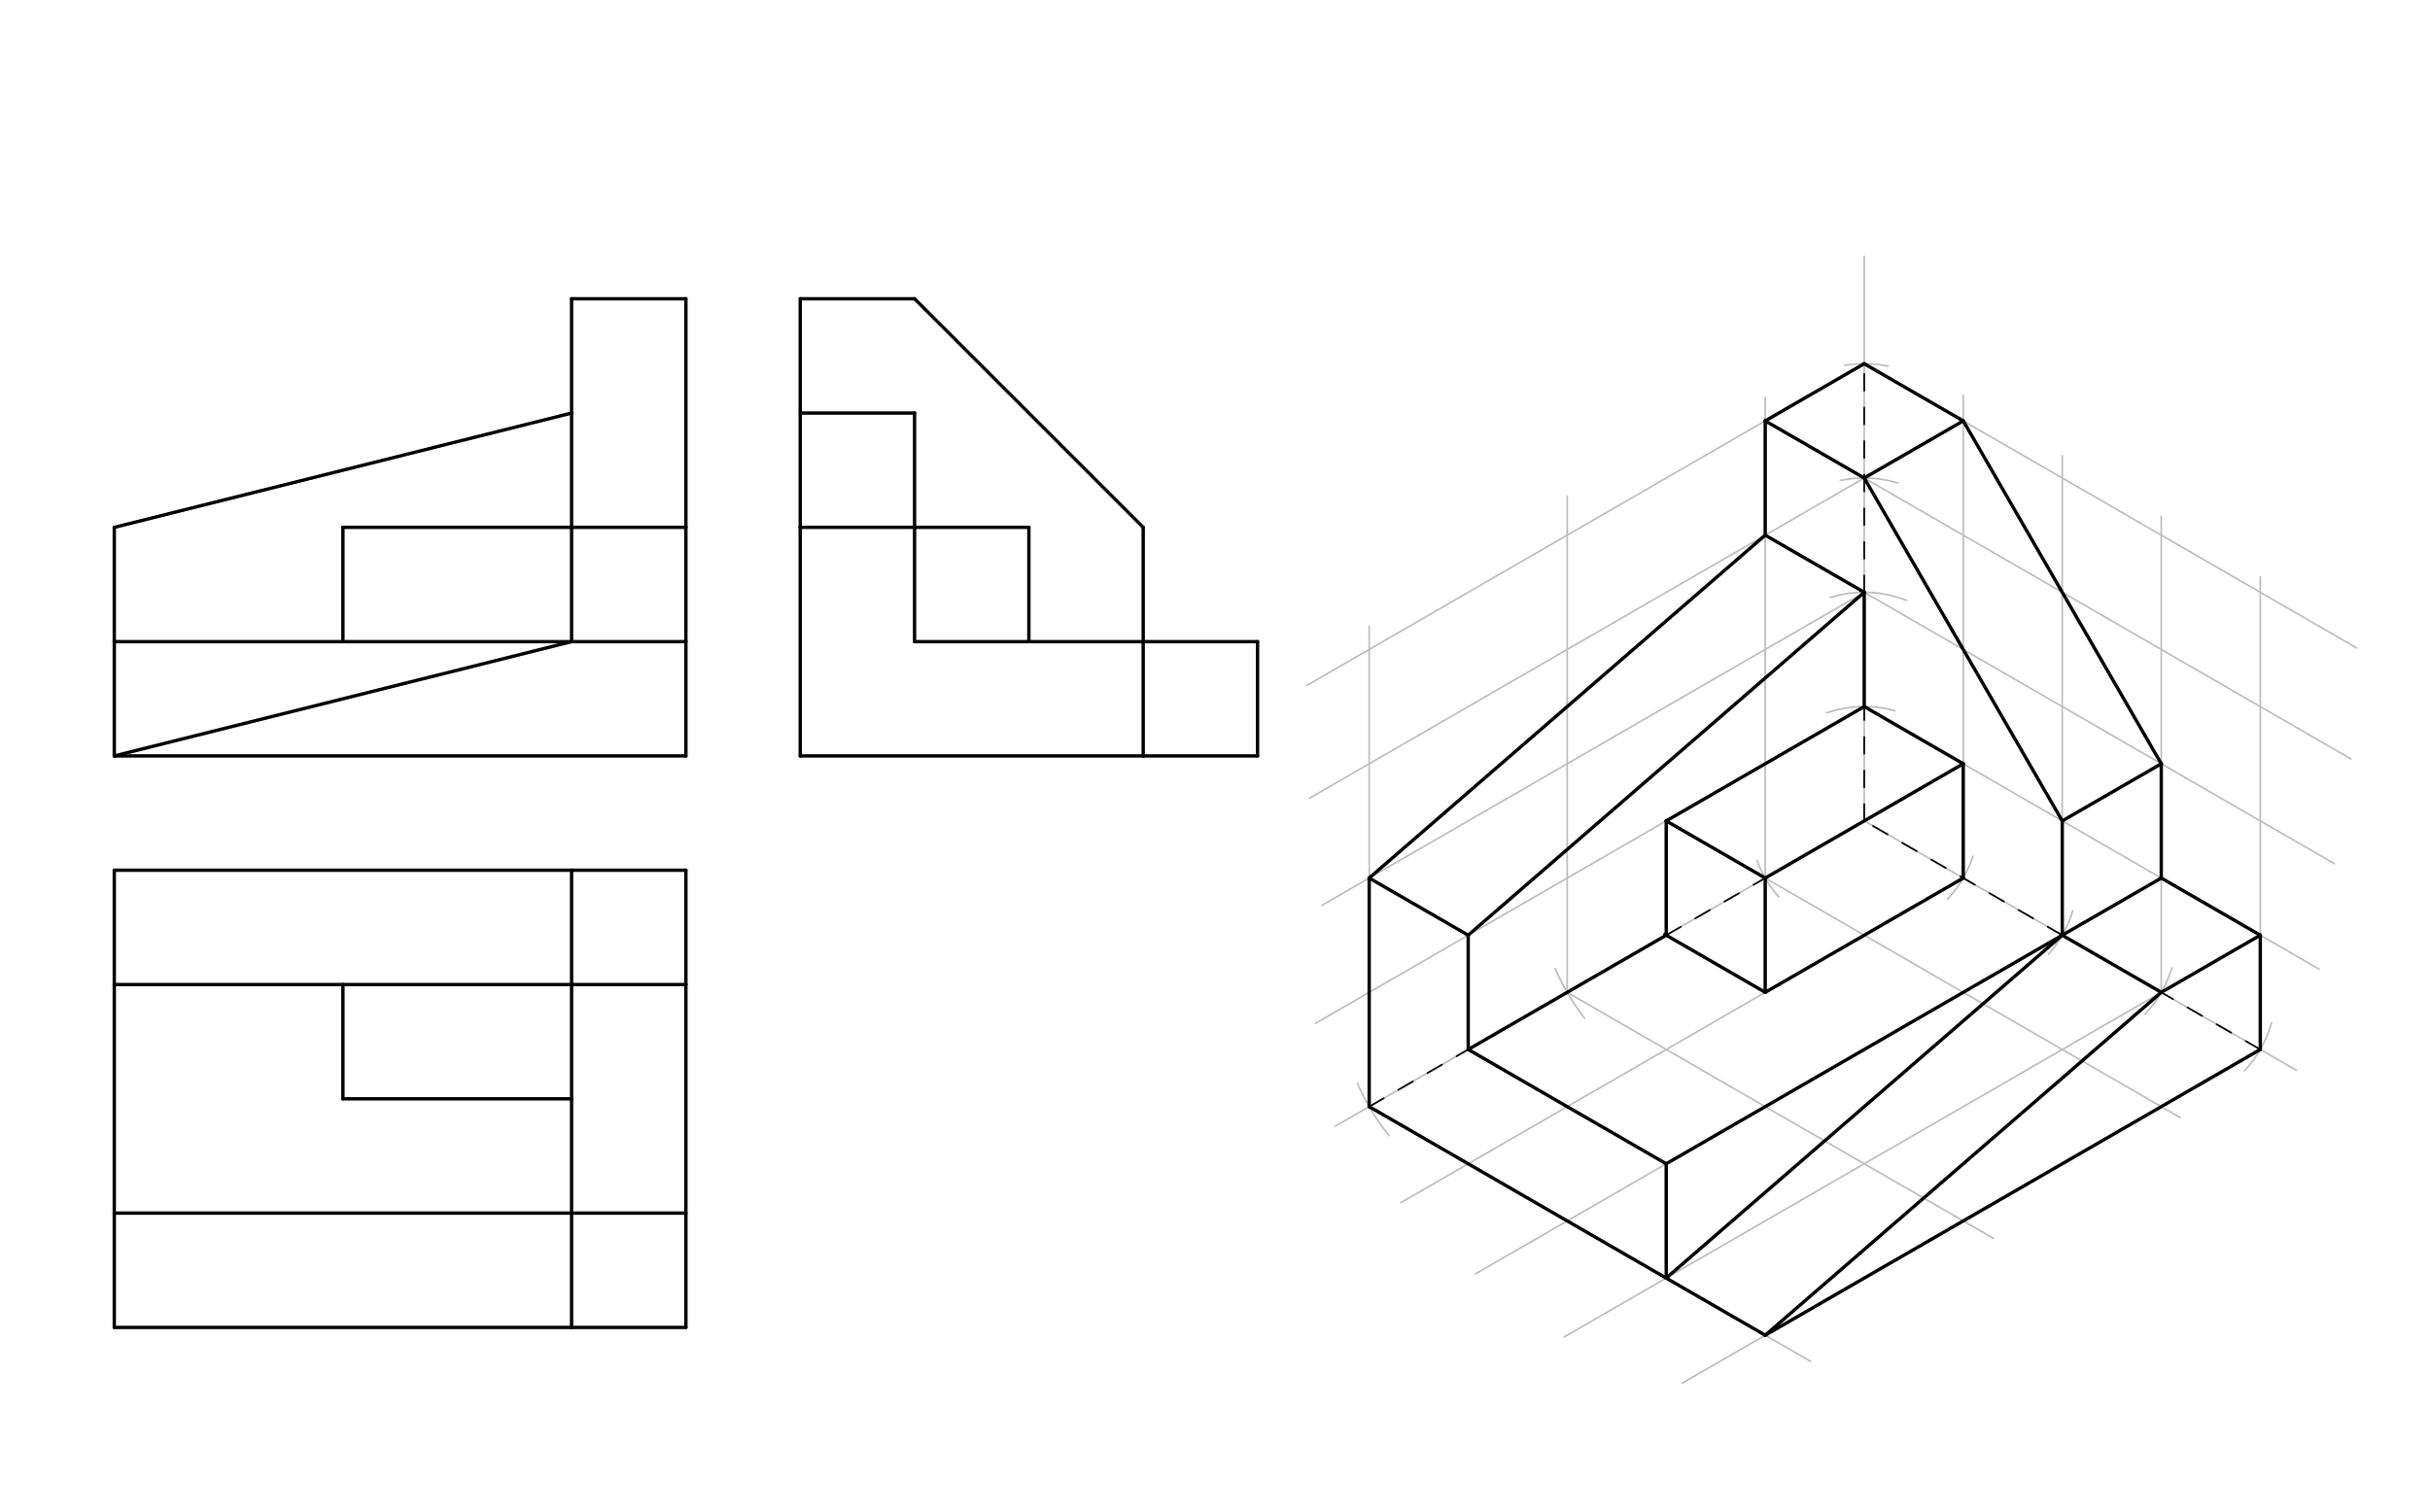 <svg xmlns="http://www.w3.org/2000/svg" class="svg--816" height="100%" preserveAspectRatio="xMidYMid meet" viewBox="0 0 1446 900" width="100%"><defs><marker id="marker-arrow" markerHeight="16" markerUnits="userSpaceOnUse" markerWidth="24" orient="auto-start-reverse" refX="24" refY="4" viewBox="0 0 24 8"><path d="M 0 0 L 24 4 L 0 8 z" stroke="inherit"></path></marker></defs><g class="aux-layer--949"><g class="element--733"><line stroke="#BDBDBD" stroke-dasharray="none" stroke-linecap="round" stroke-width="1" x1="1109.333" x2="1109.333" y1="152.625" y2="488.625"></line></g><g class="element--733"><line stroke="#BDBDBD" stroke-dasharray="none" stroke-linecap="round" stroke-width="1" x1="1109.333" x2="794.659" y1="488.625" y2="670.302"></line></g><g class="element--733"><line stroke="#BDBDBD" stroke-dasharray="none" stroke-linecap="round" stroke-width="1" x1="1109.333" x2="1366.461" y1="488.625" y2="637.078"></line></g><g class="element--733"><path d="M 1086.984 424.369 A 68.031 68.031 0 0 1 1127.677 423.113" fill="none" stroke="#BDBDBD" stroke-dasharray="none" stroke-linecap="round" stroke-width="1"></path></g><g class="element--733"><path d="M 1089.207 355.607 A 68.031 68.031 0 0 1 1134.358 357.332" fill="none" stroke="#BDBDBD" stroke-dasharray="none" stroke-linecap="round" stroke-width="1"></path></g><g class="element--733"><path d="M 1129.16 287.484 A 68.031 68.031 0 0 0 1095.162 286.023" fill="none" stroke="#BDBDBD" stroke-dasharray="none" stroke-linecap="round" stroke-width="1"></path></g><g class="element--733"><path d="M 1097.659 217.508 A 68.031 68.031 0 0 1 1123.512 217.993" fill="none" stroke="#BDBDBD" stroke-dasharray="none" stroke-linecap="round" stroke-width="1"></path></g><g class="element--733"><path d="M 1045.52 512.208 A 68.031 68.031 0 0 0 1058.406 533.732" fill="none" stroke="#BDBDBD" stroke-dasharray="none" stroke-linecap="round" stroke-width="1"></path></g><g class="element--733"><path d="M 925.516 576.612 A 136.063 136.063 0 0 0 942.912 606.043" fill="none" stroke="#BDBDBD" stroke-dasharray="none" stroke-linecap="round" stroke-width="1"></path></g><g class="element--733"><path d="M 807.761 644.827 A 136.063 136.063 0 0 0 826.581 675.976" fill="none" stroke="#BDBDBD" stroke-dasharray="none" stroke-linecap="round" stroke-width="1"></path></g><g class="element--733"><path d="M 1174.013 509.716 A 68.031 68.031 0 0 1 1158.965 535.155" fill="none" stroke="#BDBDBD" stroke-dasharray="none" stroke-linecap="round" stroke-width="1"></path></g><g class="element--733"><path d="M 1233.458 542.037 A 68.031 68.031 0 0 1 1219.016 567.93" fill="none" stroke="#BDBDBD" stroke-dasharray="none" stroke-linecap="round" stroke-width="1"></path></g><g class="element--733"><path d="M 1292.367 576.081 A 68.031 68.031 0 0 1 1276.398 603.61" fill="none" stroke="#BDBDBD" stroke-dasharray="none" stroke-linecap="round" stroke-width="1"></path></g><g class="element--733"><path d="M 1351.666 608.763 A 68.031 68.031 0 0 1 1335.586 637.339" fill="none" stroke="#BDBDBD" stroke-dasharray="none" stroke-linecap="round" stroke-width="1"></path></g><g class="element--733"><line stroke="#BDBDBD" stroke-dasharray="none" stroke-linecap="round" stroke-width="1" x1="1345.001" x2="1001.015" y1="624.688" y2="823.289"></line></g><g class="element--733"><line stroke="#BDBDBD" stroke-dasharray="none" stroke-linecap="round" stroke-width="1" x1="1168.25" x2="833.559" y1="522.641" y2="715.875"></line></g><g class="element--733"><line stroke="#BDBDBD" stroke-dasharray="none" stroke-linecap="round" stroke-width="1" x1="1227.167" x2="878.048" y1="556.656" y2="758.221"></line></g><g class="element--733"><line stroke="#BDBDBD" stroke-dasharray="none" stroke-linecap="round" stroke-width="1" x1="1286.084" x2="930.764" y1="590.672" y2="795.817"></line></g><g class="element--733"><line stroke="#BDBDBD" stroke-dasharray="none" stroke-linecap="round" stroke-width="1" x1="1050.416" x2="1297.323" y1="522.641" y2="665.192"></line></g><g class="element--733"><line stroke="#BDBDBD" stroke-dasharray="none" stroke-linecap="round" stroke-width="1" x1="932.582" x2="1186.118" y1="590.672" y2="737.051"></line></g><g class="element--733"><line stroke="#BDBDBD" stroke-dasharray="none" stroke-linecap="round" stroke-width="1" x1="814.748" x2="1077.295" y1="658.704" y2="810.285"></line></g><g class="element--733"><line stroke="#BDBDBD" stroke-dasharray="none" stroke-linecap="round" stroke-width="1" x1="1109.333" x2="1380.052" y1="420.594" y2="576.893"></line></g><g class="element--733"><line stroke="#BDBDBD" stroke-dasharray="none" stroke-linecap="round" stroke-width="1" x1="1109.333" x2="1388.952" y1="352.562" y2="514"></line></g><g class="element--733"><line stroke="#BDBDBD" stroke-dasharray="none" stroke-linecap="round" stroke-width="1" x1="1109.333" x2="1398.894" y1="284.531" y2="451.708"></line></g><g class="element--733"><line stroke="#BDBDBD" stroke-dasharray="none" stroke-linecap="round" stroke-width="1" x1="1109.333" x2="1402.443" y1="216.499" y2="385.726"></line></g><g class="element--733"><line stroke="#BDBDBD" stroke-dasharray="none" stroke-linecap="round" stroke-width="1" x1="1109.333" x2="782.717" y1="420.594" y2="609.165"></line></g><g class="element--733"><line stroke="#BDBDBD" stroke-dasharray="none" stroke-linecap="round" stroke-width="1" x1="1109.333" x2="786.477" y1="352.562" y2="538.963"></line></g><g class="element--733"><line stroke="#BDBDBD" stroke-dasharray="none" stroke-linecap="round" stroke-width="1" x1="1109.333" x2="779.267" y1="284.531" y2="475.094"></line></g><g class="element--733"><line stroke="#BDBDBD" stroke-dasharray="none" stroke-linecap="round" stroke-width="1" x1="1109.333" x2="777.45" y1="216.499" y2="408.112"></line></g><g class="element--733"><line stroke="#BDBDBD" stroke-dasharray="none" stroke-linecap="round" stroke-width="1" x1="1050.416" x2="1050.416" y1="522.641" y2="236.625"></line></g><g class="element--733"><line stroke="#BDBDBD" stroke-dasharray="none" stroke-linecap="round" stroke-width="1" x1="932.582" x2="932.582" y1="590.672" y2="295.292"></line></g><g class="element--733"><line stroke="#BDBDBD" stroke-dasharray="none" stroke-linecap="round" stroke-width="1" x1="814.748" x2="814.748" y1="658.704" y2="372.625"></line></g><g class="element--733"><line stroke="#BDBDBD" stroke-dasharray="none" stroke-linecap="round" stroke-width="1" x1="1168.25" x2="1168.25" y1="522.641" y2="235.292"></line></g><g class="element--733"><line stroke="#BDBDBD" stroke-dasharray="none" stroke-linecap="round" stroke-width="1" x1="1227.167" x2="1227.167" y1="556.656" y2="271.292"></line></g><g class="element--733"><line stroke="#BDBDBD" stroke-dasharray="none" stroke-linecap="round" stroke-width="1" x1="1286.084" x2="1286.084" y1="590.672" y2="307.292"></line></g><g class="element--733"><line stroke="#BDBDBD" stroke-dasharray="none" stroke-linecap="round" stroke-width="1" x1="1345.001" x2="1345.001" y1="624.688" y2="343.292"></line></g></g><g class="main-layer--75a"><g class="element--733"><line stroke="#000000" stroke-dasharray="none" stroke-linecap="round" stroke-width="2" x1="68" x2="408.157" y1="449.958" y2="449.958"></line></g><g class="element--733"><line stroke="#000000" stroke-dasharray="none" stroke-linecap="round" stroke-width="2" x1="408.157" x2="408.157" y1="449.958" y2="381.927"></line></g><g class="element--733"><line stroke="#000000" stroke-dasharray="none" stroke-linecap="round" stroke-width="2" x1="408.157" x2="340.126" y1="381.927" y2="381.927"></line></g><g class="element--733"><line stroke="#000000" stroke-dasharray="none" stroke-linecap="round" stroke-width="2" x1="340.126" x2="68" y1="381.927" y2="449.958"></line></g><g class="element--733"><line stroke="#000000" stroke-dasharray="none" stroke-linecap="round" stroke-width="2" x1="68" x2="68" y1="449.958" y2="381.927"></line></g><g class="element--733"><line stroke="#000000" stroke-dasharray="none" stroke-linecap="round" stroke-width="2" x1="68" x2="340.126" y1="381.927" y2="381.927"></line></g><g class="element--733"><line stroke="#000000" stroke-dasharray="none" stroke-linecap="round" stroke-width="2" x1="408.157" x2="408.157" y1="381.927" y2="313.895"></line></g><g class="element--733"><line stroke="#000000" stroke-dasharray="none" stroke-linecap="round" stroke-width="2" x1="408.157" x2="340.126" y1="313.895" y2="313.895"></line></g><g class="element--733"><line stroke="#000000" stroke-dasharray="none" stroke-linecap="round" stroke-width="2" x1="340.126" x2="340.126" y1="313.895" y2="381.927"></line></g><g class="element--733"><line stroke="#000000" stroke-dasharray="none" stroke-linecap="round" stroke-width="2" x1="340.126" x2="204.063" y1="313.895" y2="313.895"></line></g><g class="element--733"><line stroke="#000000" stroke-dasharray="none" stroke-linecap="round" stroke-width="2" x1="204.063" x2="204.063" y1="313.895" y2="381.927"></line></g><g class="element--733"><line stroke="#000000" stroke-dasharray="none" stroke-linecap="round" stroke-width="2" x1="68" x2="68" y1="381.927" y2="313.895"></line></g><g class="element--733"><line stroke="#000000" stroke-dasharray="none" stroke-linecap="round" stroke-width="2" x1="408.157" x2="408.157" y1="313.895" y2="177.832"></line></g><g class="element--733"><line stroke="#000000" stroke-dasharray="none" stroke-linecap="round" stroke-width="2" x1="408.157" x2="340.126" y1="177.832" y2="177.832"></line></g><g class="element--733"><line stroke="#000000" stroke-dasharray="none" stroke-linecap="round" stroke-width="2" x1="340.126" x2="340.126" y1="177.832" y2="245.864"></line></g><g class="element--733"><line stroke="#000000" stroke-dasharray="none" stroke-linecap="round" stroke-width="2" x1="340.126" x2="340.126" y1="245.864" y2="313.895"></line></g><g class="element--733"><line stroke="#000000" stroke-dasharray="none" stroke-linecap="round" stroke-width="2" x1="340.126" x2="68" y1="245.864" y2="313.895"></line></g><g class="element--733"><line stroke="#000000" stroke-dasharray="none" stroke-linecap="round" stroke-width="2" x1="476.189" x2="476.189" y1="449.958" y2="313.895"></line></g><g class="element--733"><line stroke="#000000" stroke-dasharray="none" stroke-linecap="round" stroke-width="2" x1="476.189" x2="476.189" y1="313.895" y2="177.832"></line></g><g class="element--733"><line stroke="#000000" stroke-dasharray="none" stroke-linecap="round" stroke-width="2" x1="476.189" x2="544.22" y1="177.832" y2="177.832"></line></g><g class="element--733"><line stroke="#000000" stroke-dasharray="none" stroke-linecap="round" stroke-width="2" x1="476.189" x2="680.283" y1="449.958" y2="449.958"></line></g><g class="element--733"><line stroke="#000000" stroke-dasharray="none" stroke-linecap="round" stroke-width="2" x1="680.283" x2="748.315" y1="449.958" y2="449.958"></line></g><g class="element--733"><line stroke="#000000" stroke-dasharray="none" stroke-linecap="round" stroke-width="2" x1="748.315" x2="748.315" y1="449.958" y2="381.927"></line></g><g class="element--733"><line stroke="#000000" stroke-dasharray="none" stroke-linecap="round" stroke-width="2" x1="748.315" x2="680.283" y1="381.927" y2="381.927"></line></g><g class="element--733"><line stroke="#000000" stroke-dasharray="none" stroke-linecap="round" stroke-width="2" x1="680.283" x2="680.283" y1="381.927" y2="449.958"></line></g><g class="element--733"><line stroke="#000000" stroke-dasharray="none" stroke-linecap="round" stroke-width="2" x1="680.283" x2="680.283" y1="381.927" y2="313.895"></line></g><g class="element--733"><line stroke="#000000" stroke-dasharray="none" stroke-linecap="round" stroke-width="2" x1="544.22" x2="680.283" y1="177.832" y2="313.895"></line></g><g class="element--733"><line stroke="#000000" stroke-dasharray="none" stroke-linecap="round" stroke-width="2" x1="680.283" x2="612.252" y1="381.927" y2="381.927"></line></g><g class="element--733"><line stroke="#000000" stroke-dasharray="none" stroke-linecap="round" stroke-width="2" x1="612.252" x2="544.22" y1="381.927" y2="381.927"></line></g><g class="element--733"><line stroke="#000000" stroke-dasharray="none" stroke-linecap="round" stroke-width="2" x1="544.22" x2="544.22" y1="381.927" y2="313.895"></line></g><g class="element--733"><line stroke="#000000" stroke-dasharray="none" stroke-linecap="round" stroke-width="2" x1="544.22" x2="612.252" y1="313.895" y2="313.895"></line></g><g class="element--733"><line stroke="#000000" stroke-dasharray="none" stroke-linecap="round" stroke-width="2" x1="612.252" x2="612.252" y1="313.895" y2="381.927"></line></g><g class="element--733"><line stroke="#000000" stroke-dasharray="none" stroke-linecap="round" stroke-width="2" x1="544.22" x2="476.189" y1="313.895" y2="313.895"></line></g><g class="element--733"><line stroke="#000000" stroke-dasharray="none" stroke-linecap="round" stroke-width="2" x1="544.22" x2="544.22" y1="313.895" y2="245.864"></line></g><g class="element--733"><line stroke="#000000" stroke-dasharray="none" stroke-linecap="round" stroke-width="2" x1="544.22" x2="476.189" y1="245.864" y2="245.864"></line></g><g class="element--733"><line stroke="#000000" stroke-dasharray="none" stroke-linecap="round" stroke-width="2" x1="408.157" x2="340.126" y1="517.99" y2="517.99"></line></g><g class="element--733"><line stroke="#000000" stroke-dasharray="none" stroke-linecap="round" stroke-width="2" x1="340.126" x2="340.126" y1="517.99" y2="586.021"></line></g><g class="element--733"><line stroke="#000000" stroke-dasharray="none" stroke-linecap="round" stroke-width="2" x1="408.157" x2="408.157" y1="517.99" y2="586.021"></line></g><g class="element--733"><line stroke="#000000" stroke-dasharray="none" stroke-linecap="round" stroke-width="2" x1="408.157" x2="340.126" y1="586.021" y2="586.021"></line></g><g class="element--733"><line stroke="#000000" stroke-dasharray="none" stroke-linecap="round" stroke-width="2" x1="408.157" x2="408.157" y1="586.021" y2="722.084"></line></g><g class="element--733"><line stroke="#000000" stroke-dasharray="none" stroke-linecap="round" stroke-width="2" x1="408.157" x2="408.157" y1="722.084" y2="790.116"></line></g><g class="element--733"><line stroke="#000000" stroke-dasharray="none" stroke-linecap="round" stroke-width="2" x1="408.157" x2="340.126" y1="790.116" y2="790.116"></line></g><g class="element--733"><line stroke="#000000" stroke-dasharray="none" stroke-linecap="round" stroke-width="2" x1="340.126" x2="340.126" y1="790.116" y2="722.084"></line></g><g class="element--733"><line stroke="#000000" stroke-dasharray="none" stroke-linecap="round" stroke-width="2" x1="340.126" x2="408.157" y1="722.084" y2="722.084"></line></g><g class="element--733"><line stroke="#000000" stroke-dasharray="none" stroke-linecap="round" stroke-width="2" x1="340.126" x2="340.126" y1="586.021" y2="722.084"></line></g><g class="element--733"><line stroke="#000000" stroke-dasharray="none" stroke-linecap="round" stroke-width="2" x1="340.126" x2="68" y1="517.99" y2="517.99"></line></g><g class="element--733"><line stroke="#000000" stroke-dasharray="none" stroke-linecap="round" stroke-width="2" x1="68" x2="68" y1="517.99" y2="586.021"></line></g><g class="element--733"><line stroke="#000000" stroke-dasharray="none" stroke-linecap="round" stroke-width="2" x1="68" x2="340.126" y1="586.021" y2="586.021"></line></g><g class="element--733"><line stroke="#000000" stroke-dasharray="none" stroke-linecap="round" stroke-width="2" x1="340.126" x2="68" y1="790.116" y2="790.116"></line></g><g class="element--733"><line stroke="#000000" stroke-dasharray="none" stroke-linecap="round" stroke-width="2" x1="68" x2="68" y1="790.116" y2="722.084"></line></g><g class="element--733"><line stroke="#000000" stroke-dasharray="none" stroke-linecap="round" stroke-width="2" x1="68" x2="340.126" y1="722.084" y2="722.084"></line></g><g class="element--733"><line stroke="#000000" stroke-dasharray="none" stroke-linecap="round" stroke-width="2" x1="68" x2="68" y1="586.021" y2="722.084"></line></g><g class="element--733"><line stroke="#000000" stroke-dasharray="none" stroke-linecap="round" stroke-width="2" x1="340.126" x2="204.063" y1="654.053" y2="654.053"></line></g><g class="element--733"><line stroke="#000000" stroke-dasharray="none" stroke-linecap="round" stroke-width="2" x1="204.063" x2="204.063" y1="654.053" y2="586.021"></line></g><g class="element--733"><line stroke="#000000" stroke-dasharray="none" stroke-linecap="round" stroke-width="2" x1="814.748" x2="991.499" y1="658.704" y2="760.751"></line></g><g class="element--733"><line stroke="#000000" stroke-dasharray="none" stroke-linecap="round" stroke-width="2" x1="814.748" x2="814.748" y1="658.704" y2="522.641"></line></g><g class="element--733"><line stroke="#000000" stroke-dasharray="none" stroke-linecap="round" stroke-width="2" x1="991.499" x2="991.499" y1="760.751" y2="692.719"></line></g><g class="element--733"><line stroke="#000000" stroke-dasharray="none" stroke-linecap="round" stroke-width="2" x1="814.748" x2="873.665" y1="522.641" y2="556.656"></line></g><g class="element--733"><line stroke="#000000" stroke-dasharray="none" stroke-linecap="round" stroke-width="2" x1="873.665" x2="873.665" y1="556.656" y2="624.688"></line></g><g class="element--733"><line stroke="#000000" stroke-dasharray="none" stroke-linecap="round" stroke-width="2" x1="873.665" x2="991.499" y1="624.688" y2="692.719"></line></g><g class="element--733"><line stroke="#000000" stroke-dasharray="none" stroke-linecap="round" stroke-width="2" x1="991.499" x2="1050.416" y1="760.751" y2="794.767"></line></g><g class="element--733"><line stroke="#000000" stroke-dasharray="none" stroke-linecap="round" stroke-width="2" x1="1050.416" x2="1345.001" y1="794.767" y2="624.688"></line></g><g class="element--733"><line stroke="#000000" stroke-dasharray="none" stroke-linecap="round" stroke-width="2" x1="1345.001" x2="1345.001" y1="624.688" y2="556.656"></line></g><g class="element--733"><line stroke="#000000" stroke-dasharray="none" stroke-linecap="round" stroke-width="2" x1="1345.001" x2="1286.084" y1="556.656" y2="522.641"></line></g><g class="element--733"><line stroke="#000000" stroke-dasharray="none" stroke-linecap="round" stroke-width="2" x1="1286.084" x2="1227.167" y1="522.641" y2="556.656"></line></g><g class="element--733"><line stroke="#000000" stroke-dasharray="none" stroke-linecap="round" stroke-width="2" x1="1227.167" x2="1286.084" y1="556.656" y2="590.672"></line></g><g class="element--733"><line stroke="#000000" stroke-dasharray="none" stroke-linecap="round" stroke-width="2" x1="1345.001" x2="1286.084" y1="556.656" y2="590.672"></line></g><g class="element--733"><line stroke="#000000" stroke-dasharray="none" stroke-linecap="round" stroke-width="2" x1="1227.167" x2="991.499" y1="556.656" y2="760.751"></line></g><g class="element--733"><line stroke="#000000" stroke-dasharray="none" stroke-linecap="round" stroke-width="2" x1="1286.084" x2="1050.416" y1="590.672" y2="794.767"></line></g><g class="element--733"><line stroke="#000000" stroke-dasharray="none" stroke-linecap="round" stroke-width="2" x1="1286.084" x2="1286.084" y1="522.641" y2="454.609"></line></g><g class="element--733"><line stroke="#000000" stroke-dasharray="none" stroke-linecap="round" stroke-width="2" x1="1286.084" x2="1227.167" y1="454.609" y2="488.625"></line></g><g class="element--733"><line stroke="#000000" stroke-dasharray="none" stroke-linecap="round" stroke-width="2" x1="1227.167" x2="1227.167" y1="488.625" y2="556.656"></line></g><g class="element--733"><line stroke="#000000" stroke-dasharray="none" stroke-linecap="round" stroke-width="2" x1="1050.416" x2="1109.333" y1="250.515" y2="216.499"></line></g><g class="element--733"><line stroke="#000000" stroke-dasharray="none" stroke-linecap="round" stroke-width="2" x1="1168.25" x2="1109.333" y1="250.515" y2="216.499"></line></g><g class="element--733"><line stroke="#000000" stroke-dasharray="none" stroke-linecap="round" stroke-width="2" x1="1050.416" x2="1109.333" y1="250.515" y2="284.531"></line></g><g class="element--733"><line stroke="#000000" stroke-dasharray="none" stroke-linecap="round" stroke-width="2" x1="1109.333" x2="1168.25" y1="284.531" y2="250.515"></line></g><g class="element--733"><line stroke="#000000" stroke-dasharray="none" stroke-linecap="round" stroke-width="2" x1="1168.25" x2="1286.084" y1="250.515" y2="454.609"></line></g><g class="element--733"><line stroke="#000000" stroke-dasharray="none" stroke-linecap="round" stroke-width="2" x1="1109.333" x2="1227.167" y1="284.531" y2="488.625"></line></g><g class="element--733"><line stroke="#000000" stroke-dasharray="none" stroke-linecap="round" stroke-width="2" x1="1050.416" x2="1050.416" y1="250.515" y2="318.546"></line></g><g class="element--733"><line stroke="#000000" stroke-dasharray="none" stroke-linecap="round" stroke-width="2" x1="1050.416" x2="814.748" y1="318.546" y2="522.641"></line></g><g class="element--733"><line stroke="#000000" stroke-dasharray="none" stroke-linecap="round" stroke-width="2" x1="1050.416" x2="1109.333" y1="318.546" y2="352.562"></line></g><g class="element--733"><line stroke="#000000" stroke-dasharray="none" stroke-linecap="round" stroke-width="2" x1="1109.333" x2="873.665" y1="352.562" y2="556.656"></line></g><g class="element--733"><line stroke="#000000" stroke-dasharray="none" stroke-linecap="round" stroke-width="2" x1="1109.333" x2="1168.25" y1="420.594" y2="454.609"></line></g><g class="element--733"><line stroke="#000000" stroke-dasharray="none" stroke-linecap="round" stroke-width="2" x1="1168.25" x2="1168.25" y1="454.609" y2="522.641"></line></g><g class="element--733"><line stroke="#000000" stroke-dasharray="none" stroke-linecap="round" stroke-width="2" x1="1168.25" x2="1050.416" y1="522.641" y2="590.672"></line></g><g class="element--733"><line stroke="#000000" stroke-dasharray="none" stroke-linecap="round" stroke-width="2" x1="1050.416" x2="990.667" y1="590.672" y2="556.176"></line></g><g class="element--733"><line stroke="#000000" stroke-dasharray="none" stroke-linecap="round" stroke-width="2" x1="991.499" x2="991.499" y1="556.656" y2="488.625"></line></g><g class="element--733"><line stroke="#000000" stroke-dasharray="none" stroke-linecap="round" stroke-width="2" x1="991.499" x2="1109.333" y1="488.625" y2="420.594"></line></g><g class="element--733"><line stroke="#000000" stroke-dasharray="none" stroke-linecap="round" stroke-width="2" x1="991.499" x2="1050.416" y1="488.625" y2="522.641"></line></g><g class="element--733"><line stroke="#000000" stroke-dasharray="none" stroke-linecap="round" stroke-width="2" x1="1050.416" x2="1050.416" y1="522.641" y2="590.672"></line></g><g class="element--733"><line stroke="#000000" stroke-dasharray="none" stroke-linecap="round" stroke-width="2" x1="1050.416" x2="1168.25" y1="522.641" y2="454.609"></line></g><g class="element--733"><line stroke="#000000" stroke-dasharray="none" stroke-linecap="round" stroke-width="2" x1="991.499" x2="873.665" y1="556.656" y2="624.688"></line></g><g class="element--733"><line stroke="#000000" stroke-dasharray="none" stroke-linecap="round" stroke-width="2" x1="1109.333" x2="1109.333" y1="352.562" y2="420.594"></line></g><g class="element--733"><line stroke="#000000" stroke-dasharray="none" stroke-linecap="round" stroke-width="2" x1="991.499" x2="1227.167" y1="692.719" y2="556.656"></line></g><g class="element--733"><line stroke="#000000" stroke-dasharray="10" stroke-linecap="round" stroke-width="1" x1="814.748" x2="873.665" y1="658.704" y2="624.688"></line></g><g class="element--733"><line stroke="#000000" stroke-dasharray="10" stroke-linecap="round" stroke-width="1" x1="1345.001" x2="1286.084" y1="624.688" y2="590.672"></line></g><g class="element--733"><line stroke="#000000" stroke-dasharray="10" stroke-linecap="round" stroke-width="1" x1="1227.167" x2="1109.333" y1="556.656" y2="488.625"></line></g><g class="element--733"><line stroke="#000000" stroke-dasharray="10" stroke-linecap="round" stroke-width="1" x1="991.499" x2="1050.416" y1="556.656" y2="522.641"></line></g><g class="element--733"><line stroke="#000000" stroke-dasharray="10" stroke-linecap="round" stroke-width="1" x1="1109.333" x2="1109.333" y1="488.625" y2="420.594"></line></g><g class="element--733"><line stroke="#000000" stroke-dasharray="10" stroke-linecap="round" stroke-width="1" x1="1109.333" x2="1109.333" y1="352.562" y2="216.499"></line></g></g><g class="snaps-layer--ac6"></g><g class="temp-layer--52d"></g></svg>